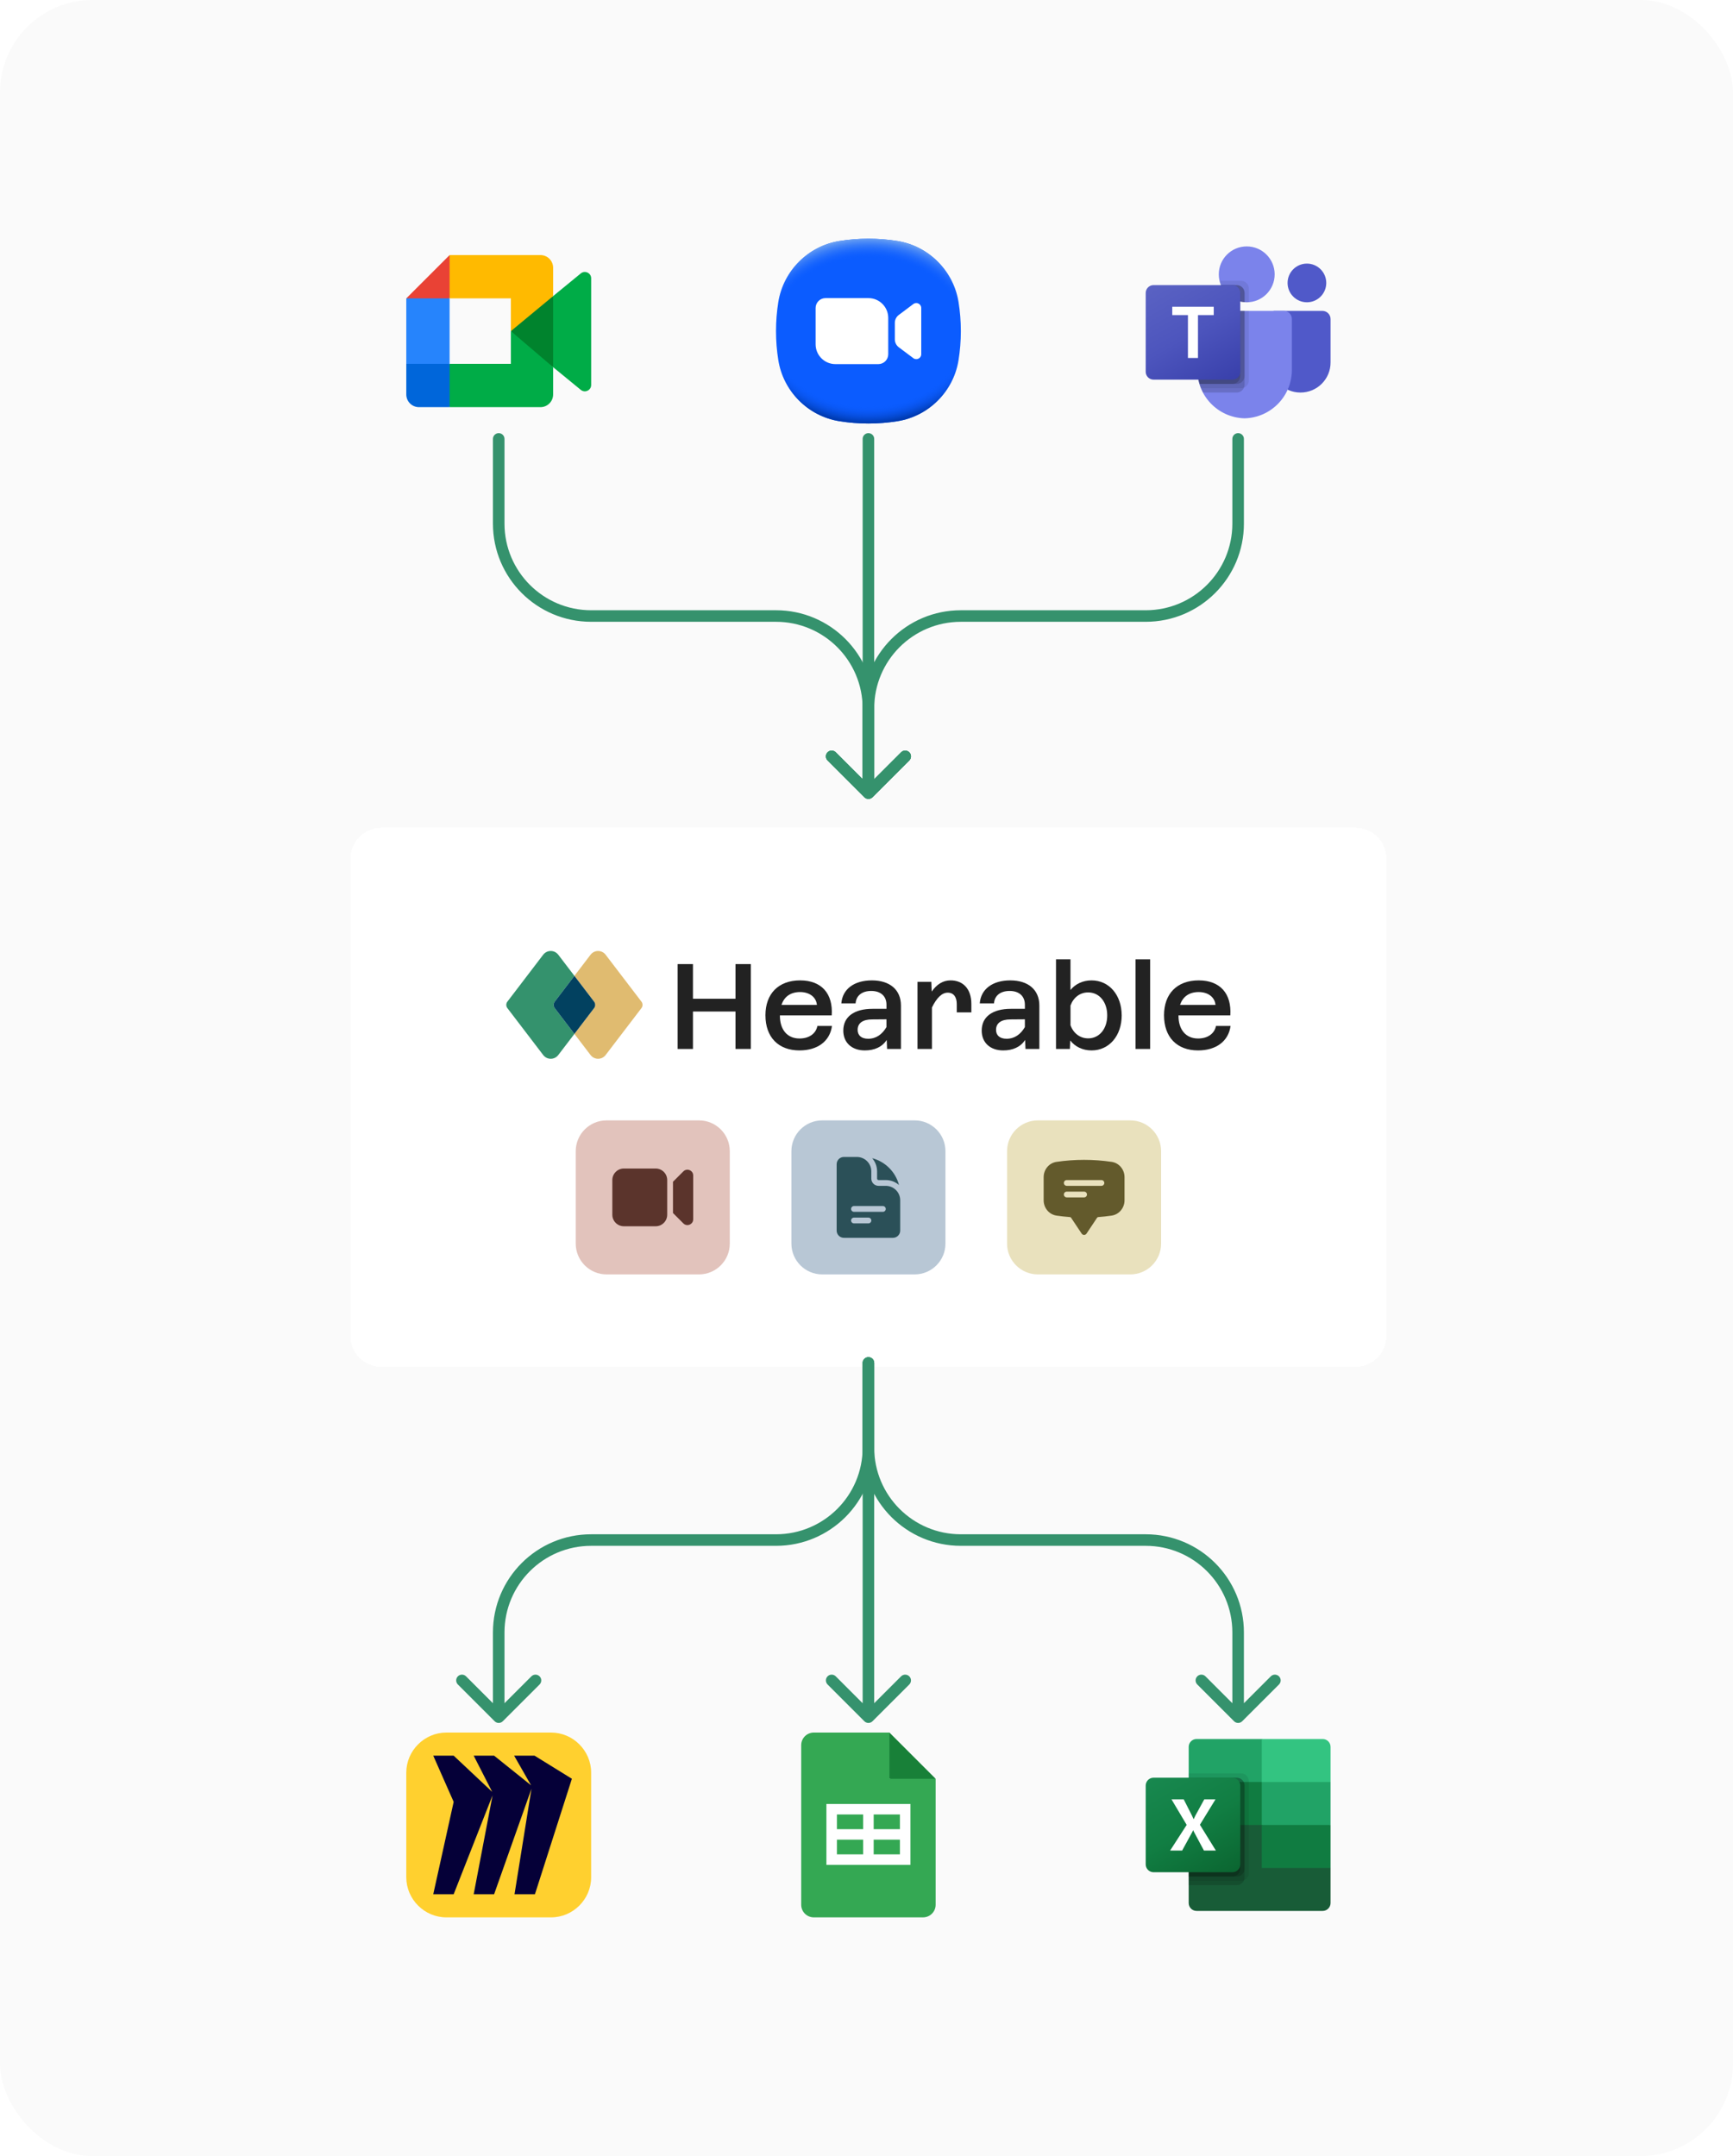 <svg width="450" height="560" viewBox="0 0 450 560" fill="none" xmlns="http://www.w3.org/2000/svg">
<rect width="450" height="560" rx="24" fill="#FAFAFA"/>
<path d="M132.654 86L137.334 91.349L143.626 95.37L144.723 86.033L143.626 76.905L137.213 80.438L132.654 86Z" fill="#00832D"/>
<path d="M105.5 94.503V102.457C105.5 104.276 106.973 105.749 108.791 105.749H116.746L118.391 99.736L116.746 94.503L111.287 92.857L105.5 94.503Z" fill="#0066DA"/>
<path d="M116.746 66.251L105.5 77.497L111.287 79.143L116.746 77.497L118.364 72.335L116.746 66.251Z" fill="#E94235"/>
<path d="M116.746 77.497H105.5V94.503H116.746V77.497Z" fill="#2684FC"/>
<path d="M150.812 71.013L143.626 76.905V95.37L150.845 101.289C151.926 102.133 153.506 101.363 153.506 99.989V72.286C153.506 70.895 151.89 70.133 150.812 71.013ZM132.655 86V94.503H116.746V105.749H140.335C142.153 105.749 143.626 104.276 143.626 102.457V95.37L132.655 86Z" fill="#00AC47"/>
<path d="M140.335 66.251H116.746V77.497H132.655V86L143.626 76.91V69.543C143.626 67.724 142.153 66.251 140.335 66.251Z" fill="#FFBA00"/>
<path d="M249.5 86C249.5 88.567 249.294 91.083 248.9 93.537C247.595 101.66 241.16 108.095 233.037 109.4C230.583 109.794 228.066 110 225.5 110C222.934 110 220.417 109.794 217.963 109.4C209.84 108.095 203.405 101.66 202.1 93.537C201.706 91.083 201.5 88.567 201.5 86C201.5 83.433 201.706 80.917 202.1 78.463C203.405 70.34 209.84 63.905 217.963 62.6C220.417 62.206 222.934 62 225.5 62C228.066 62 230.583 62.206 233.037 62.6C241.16 63.905 247.595 70.34 248.9 78.463C249.294 80.917 249.5 83.433 249.5 86Z" fill="#0B5CFF"/>
<path d="M249.5 86C249.5 88.567 249.294 91.083 248.9 93.537C247.595 101.66 241.16 108.095 233.037 109.4C230.583 109.794 228.066 110 225.5 110C222.934 110 220.417 109.794 217.963 109.4C209.84 108.095 203.405 101.66 202.1 93.537C201.706 91.083 201.5 88.567 201.5 86C201.5 83.433 201.706 80.917 202.1 78.463C203.405 70.34 209.84 63.905 217.963 62.6C220.417 62.206 222.934 62 225.5 62C228.066 62 230.583 62.206 233.037 62.6C241.16 63.905 247.595 70.34 248.9 78.463C249.294 80.917 249.5 83.433 249.5 86Z" fill="url(#paint0_radial_360_2787)"/>
<path d="M249.5 86C249.5 88.566 249.294 91.083 248.899 93.537C247.595 101.66 241.16 108.095 233.037 109.399C230.583 109.794 228.066 110 225.5 110C222.934 110 220.417 109.794 217.963 109.399C209.84 108.095 203.405 101.66 202.1 93.537C201.706 91.083 201.5 88.566 201.5 86C201.5 83.434 201.706 80.917 202.1 78.463C203.405 70.34 209.84 63.905 217.963 62.6C220.417 62.206 222.934 62 225.5 62C228.066 62 230.583 62.206 233.037 62.6C241.16 63.905 247.595 70.34 248.899 78.463C249.294 80.917 249.5 83.433 249.5 86Z" fill="url(#paint1_radial_360_2787)"/>
<path d="M230.644 92C230.644 93.42 229.493 94.571 228.073 94.571H216.93C214.09 94.571 211.787 92.269 211.787 89.428V80C211.787 78.58 212.938 77.428 214.359 77.428H225.501C228.342 77.428 230.644 79.731 230.644 82.571V92ZM237.159 78.971L233.387 81.8C232.74 82.285 232.358 83.047 232.359 83.857L232.359 88.143C232.359 88.952 232.74 89.714 233.387 90.2L237.159 93.028C238.006 93.664 239.216 93.059 239.216 92V80C239.216 78.94 238.006 78.335 237.159 78.971Z" fill="white"/>
<g clip-path="url(#clip0_360_2787)">
<path d="M330.982 80.744H343.38C344.551 80.744 345.501 81.694 345.501 82.865V94.159C345.501 98.463 342.011 101.953 337.706 101.953H337.669C333.364 101.954 329.874 98.465 329.873 94.16C329.873 94.159 329.873 94.159 329.873 94.158V81.853C329.873 81.24 330.369 80.744 330.982 80.744Z" fill="#5059C9"/>
<path d="M339.361 78.512C342.135 78.512 344.384 76.263 344.384 73.488C344.384 70.714 342.135 68.465 339.361 68.465C336.587 68.465 334.338 70.714 334.338 73.488C334.338 76.263 336.587 78.512 339.361 78.512Z" fill="#5059C9"/>
<path d="M323.732 78.512C327.74 78.512 330.988 75.263 330.988 71.256C330.988 67.249 327.74 64 323.732 64C319.725 64 316.477 67.249 316.477 71.256C316.477 75.263 319.725 78.512 323.732 78.512Z" fill="#7B83EB"/>
<path d="M333.408 80.744H312.942C311.785 80.773 310.869 81.733 310.896 82.891V95.772C310.734 102.717 316.23 108.481 323.175 108.651C330.121 108.481 335.616 102.717 335.454 95.772V82.891C335.481 81.733 334.565 80.773 333.408 80.744Z" fill="#7B83EB"/>
<path opacity="0.1" d="M324.29 80.744V98.794C324.285 99.622 323.783 100.366 323.018 100.681C322.774 100.784 322.512 100.837 322.248 100.837H311.877C311.732 100.469 311.598 100.1 311.487 99.721C311.096 98.44 310.897 97.108 310.895 95.769V82.887C310.868 81.732 311.782 80.773 312.938 80.744H324.29Z" fill="black" fill-opacity="0.79"/>
<path opacity="0.2" d="M323.174 80.744V99.911C323.174 100.175 323.121 100.437 323.018 100.681C322.703 101.446 321.959 101.948 321.131 101.953H312.402C312.212 101.585 312.034 101.217 311.877 100.837C311.721 100.458 311.598 100.1 311.487 99.721C311.096 98.44 310.897 97.108 310.895 95.769V82.887C310.868 81.732 311.782 80.773 312.938 80.744H323.174Z" fill="black" fill-opacity="0.79"/>
<path opacity="0.2" d="M323.174 80.744V97.678C323.166 98.803 322.256 99.712 321.131 99.721H311.487C311.096 98.44 310.897 97.108 310.895 95.769V82.887C310.868 81.732 311.782 80.773 312.938 80.744H323.174Z" fill="black" fill-opacity="0.79"/>
<path opacity="0.2" d="M322.058 80.744V97.678C322.049 98.803 321.14 99.712 320.015 99.721H311.487C311.096 98.44 310.897 97.108 310.895 95.769V82.887C310.868 81.732 311.782 80.773 312.938 80.744H322.058Z" fill="black" fill-opacity="0.79"/>
<path opacity="0.1" d="M324.291 74.973V78.489C324.101 78.5 323.922 78.512 323.733 78.512C323.543 78.512 323.364 78.5 323.174 78.489C322.798 78.464 322.424 78.404 322.058 78.311C319.798 77.775 317.93 76.19 317.035 74.046C316.881 73.686 316.761 73.313 316.678 72.93H322.248C323.374 72.934 324.286 73.847 324.291 74.973Z" fill="black" fill-opacity="0.79"/>
<path opacity="0.2" d="M323.175 76.089V78.489C322.798 78.464 322.424 78.405 322.058 78.311C319.798 77.775 317.93 76.19 317.035 74.047H321.132C322.258 74.051 323.17 74.963 323.175 76.089Z" fill="black" fill-opacity="0.79"/>
<path opacity="0.2" d="M323.175 76.089V78.489C322.798 78.464 322.424 78.405 322.058 78.311C319.798 77.775 317.93 76.19 317.035 74.047H321.132C322.258 74.051 323.17 74.963 323.175 76.089Z" fill="black" fill-opacity="0.79"/>
<path opacity="0.2" d="M322.058 76.089V78.311C319.798 77.775 317.93 76.19 317.035 74.047H320.016C321.142 74.051 322.054 74.963 322.058 76.089Z" fill="black" fill-opacity="0.79"/>
<path d="M299.546 74.047H320.012C321.142 74.047 322.058 74.963 322.058 76.093V96.559C322.058 97.689 321.142 98.605 320.012 98.605H299.546C298.416 98.605 297.5 97.689 297.5 96.559V76.093C297.5 74.963 298.416 74.047 299.546 74.047Z" fill="url(#paint2_linear_360_2787)"/>
<path d="M315.164 81.836H311.073V92.976H308.467V81.836H304.395V79.675H315.164V81.836Z" fill="white"/>
</g>
<g filter="url(#filter0_d_360_2787)">
<path d="M91 218C91 213.582 94.582 210 99 210H352C356.418 210 360 213.582 360 218V342C360 346.418 356.418 350 352 350H99C94.582 350 91 346.418 91 342V218Z" fill="white" shape-rendering="crispEdges"/>
<g clip-path="url(#clip1_360_2787)">
<g clip-path="url(#clip2_360_2787)">
<path d="M190.989 257.722H179.935V267.451H175.955V245.405H179.935V254.403H190.989V245.405H194.969V267.446H190.989V257.717V257.72V257.722Z" fill="#222222"/>
<path d="M198.757 258.698C198.757 253.075 202.167 249.635 207.76 249.635C213.353 249.635 216.35 253.109 215.971 258.731H202.516V258.855C202.516 262.298 204.317 264.731 207.602 264.731C210.095 264.731 211.866 263.467 212.245 261.477H216.036C215.499 265.423 212.309 267.827 207.602 267.827C202.108 267.827 198.759 264.383 198.759 258.7V258.697L198.757 258.698ZM212.118 256.015C211.959 253.994 210.191 252.667 207.758 252.667C205.326 252.667 203.623 253.836 202.926 256.015H212.116H212.118Z" fill="#222222"/>
<path d="M230.247 265.111C229.047 266.943 227.057 267.828 224.564 267.828C221.184 267.828 218.975 265.807 218.975 262.679C218.975 259.08 221.786 257.026 226.554 257.026H230.187V255.952C230.187 253.743 228.704 252.384 226.24 252.384C223.777 252.384 222.323 253.619 222.165 255.604H218.469C218.753 251.908 221.783 249.637 226.396 249.637C231.008 249.637 233.945 252.035 233.945 256.176V267.451H230.343L230.249 265.113L230.247 265.111ZM225.414 264.798C227.499 264.798 229.077 263.663 230.182 261.767V259.746L226.455 259.776C224.086 259.776 222.698 260.692 222.698 262.492C222.698 263.882 223.643 264.796 225.414 264.796V264.798Z" fill="#222222"/>
<path d="M246.102 252.825C244.586 252.825 243.23 254.154 241.996 256.677V267.446H238.239V250.014H241.838L241.933 252.541C243.227 250.68 244.839 249.635 246.829 249.635C250.049 249.635 252.228 251.815 252.228 255.761V257.94H248.437V255.761C248.437 253.994 247.647 252.825 246.099 252.825H246.102Z" fill="#222222"/>
<path d="M266.186 265.111C264.986 266.943 262.996 267.828 260.503 267.828C257.123 267.828 254.914 265.807 254.914 262.679C254.914 259.08 257.725 257.026 262.493 257.026H266.126V255.952C266.126 253.743 264.643 252.384 262.179 252.384C259.716 252.384 258.262 253.619 258.104 255.604H254.408C254.692 251.908 257.722 249.637 262.335 249.637C266.947 249.637 269.884 252.035 269.884 256.176V267.451H266.282L266.188 265.113L266.186 265.111ZM261.355 264.798C263.44 264.798 265.017 263.663 266.123 261.767V259.746L262.395 259.776C260.026 259.776 258.638 260.692 258.638 262.492C258.638 263.882 259.584 264.796 261.355 264.796V264.798Z" fill="#222222"/>
<path d="M291.266 258.732C291.266 263.973 288.046 267.828 283.434 267.828C281.096 267.828 279.106 266.817 277.906 265.24L277.811 267.449H274.209V244.172H277.966V252.13C279.196 250.613 281.126 249.637 283.431 249.637C288.043 249.637 291.263 253.488 291.263 258.732H291.266ZM282.549 264.698C285.485 264.698 287.506 262.205 287.506 258.731C287.506 255.256 285.485 252.76 282.549 252.76C280.433 252.76 278.727 254.089 277.971 256.169V261.285C278.727 263.369 280.435 264.694 282.549 264.694V264.697V264.698Z" fill="#222222"/>
<path d="M294.865 244.172H298.656V267.446H294.865V244.172Z" fill="#222222"/>
<path d="M302.256 258.698C302.256 253.075 305.665 249.635 311.259 249.635C316.852 249.635 319.848 253.109 319.469 258.731H306.014V258.855C306.014 262.298 307.815 264.731 311.1 264.731C313.593 264.731 315.365 263.467 315.744 261.477H319.535C318.997 265.423 315.807 267.827 311.1 267.827C305.606 267.827 302.257 264.383 302.257 258.7V258.697L302.256 258.698ZM315.616 256.015C315.458 253.994 313.69 252.667 311.257 252.667C308.824 252.667 307.121 253.836 306.424 256.015H315.615H315.616Z" fill="#222222"/>
<path d="M143.991 256.768L143.987 256.762C143.847 256.54 143.763 256.279 143.763 256C143.763 255.721 143.846 255.458 143.987 255.239L143.991 255.232C144.03 255.171 144.075 255.114 144.122 255.061L149.155 248.464L144.968 242.976H144.965C144.516 242.383 143.807 242 143.006 242C142.205 242 141.495 242.385 141.046 242.976H141.043L131.825 255.059C131.777 255.114 131.733 255.169 131.695 255.23L131.69 255.236C131.55 255.458 131.466 255.719 131.466 255.998C131.466 256.278 131.549 256.54 131.69 256.759L131.695 256.767C131.733 256.827 131.778 256.885 131.825 256.938L141.045 269.02H141.048C141.497 269.613 142.206 269.997 143.007 269.997C143.808 269.997 144.518 269.612 144.966 269.02H144.97L149.156 263.534L144.123 256.938C144.075 256.883 144.032 256.827 143.993 256.767L143.991 256.768Z" fill="#34926D"/>
<path d="M166.621 255.238L166.617 255.23C166.578 255.169 166.533 255.112 166.486 255.059L157.266 242.976H157.263C156.815 242.383 156.105 242 155.304 242C154.503 242 153.794 242.385 153.345 242.976H153.342L149.155 248.463L154.188 255.059C154.236 255.114 154.279 255.169 154.318 255.23L154.323 255.236C154.463 255.458 154.546 255.719 154.546 255.998C154.546 256.278 154.464 256.54 154.323 256.759L154.318 256.767C154.279 256.827 154.234 256.885 154.188 256.938L149.155 263.534L153.342 269.02H153.345C153.794 269.613 154.503 269.997 155.304 269.997C156.105 269.997 156.815 269.612 157.263 269.02H157.266L166.486 256.938C166.534 256.883 166.578 256.827 166.617 256.767L166.621 256.761C166.761 256.539 166.845 256.278 166.845 255.998C166.845 255.719 166.763 255.457 166.621 255.238Z" fill="#E0BB70"/>
<path d="M154.32 256.768L154.324 256.762C154.464 256.54 154.548 256.279 154.548 256C154.548 255.721 154.466 255.458 154.324 255.239L154.32 255.231C154.281 255.171 154.236 255.114 154.189 255.061L149.156 248.464L144.123 255.061C144.075 255.115 144.032 255.171 143.993 255.231L143.988 255.238C143.848 255.46 143.765 255.721 143.765 256C143.765 256.279 143.847 256.542 143.988 256.761L143.993 256.768C144.032 256.829 144.077 256.886 144.123 256.939L149.156 263.536L154.189 256.939C154.237 256.885 154.281 256.829 154.32 256.768Z" fill="#024160"/>
</g>
</g>
<path d="M149.5 294C149.5 289.582 153.082 286 157.5 286H181.5C185.918 286 189.5 289.582 189.5 294V318C189.5 322.418 185.918 326 181.5 326H157.5C153.082 326 149.5 322.418 149.5 318V294Z" fill="#E2C3BC"/>
<path d="M162 298.5C160.343 298.5 159 299.843 159 301.5V310.5C159 312.157 160.343 313.5 162 313.5H170.25C171.907 313.5 173.25 312.157 173.25 310.5V301.5C173.25 299.843 171.907 298.5 170.25 298.5H162Z" fill="#5B342C"/>
<path d="M177.439 312.75L174.75 310.061V301.939L177.439 299.25C178.384 298.305 180 298.974 180 300.311V311.689C180 313.026 178.384 313.695 177.439 312.75Z" fill="#5B342C"/>
<path d="M205.5 294C205.5 289.582 209.082 286 213.5 286H237.5C241.918 286 245.5 289.582 245.5 294V318C245.5 322.418 241.918 326 237.5 326H213.5C209.082 326 205.5 322.418 205.5 318V294Z" fill="#B8C7D5"/>
<path fill-rule="evenodd" clip-rule="evenodd" d="M219.125 295.5C218.089 295.5 217.25 296.339 217.25 297.375V314.625C217.25 315.661 218.089 316.5 219.125 316.5H231.875C232.911 316.5 233.75 315.661 233.75 314.625V306.75C233.75 304.679 232.071 303 230 303H228.125C227.089 303 226.25 302.161 226.25 301.125V299.25C226.25 297.179 224.571 295.5 222.5 295.5H219.125ZM221 309C221 308.586 221.336 308.25 221.75 308.25H229.25C229.664 308.25 230 308.586 230 309C230 309.414 229.664 309.75 229.25 309.75H221.75C221.336 309.75 221 309.414 221 309ZM221.75 311.25C221.336 311.25 221 311.586 221 312C221 312.414 221.336 312.75 221.75 312.75H225.5C225.914 312.75 226.25 312.414 226.25 312C226.25 311.586 225.914 311.25 225.5 311.25H221.75Z" fill="#2B5058"/>
<path d="M226.471 295.816C227.268 296.736 227.75 297.937 227.75 299.25V301.125C227.75 301.332 227.918 301.5 228.125 301.5H230C231.313 301.5 232.514 301.982 233.434 302.779C232.546 299.38 229.87 296.704 226.471 295.816Z" fill="#2B5058"/>
<path d="M261.5 294C261.5 289.582 265.082 286 269.5 286H293.5C297.918 286 301.5 289.582 301.5 294V318C301.5 322.418 297.918 326 293.5 326H269.5C265.082 326 261.5 322.418 261.5 318V294Z" fill="#E9E1BD"/>
<path fill-rule="evenodd" clip-rule="evenodd" d="M274.348 296.771C276.683 296.428 279.071 296.25 281.5 296.25C283.929 296.25 286.317 296.428 288.652 296.771C290.63 297.062 292 298.794 292 300.741V306.759C292 308.706 290.63 310.438 288.652 310.729C287.505 310.898 286.346 311.026 285.176 311.113C285.051 311.123 284.943 311.187 284.879 311.284L282.124 315.416C281.985 315.625 281.751 315.75 281.5 315.75C281.249 315.75 281.015 315.625 280.876 315.416L278.121 311.283C278.057 311.187 277.949 311.123 277.824 311.113C276.654 311.026 275.495 310.898 274.348 310.729C272.37 310.438 271 308.705 271 306.759V300.741C271 298.795 272.37 297.062 274.348 296.771ZM276.25 302.25C276.25 301.836 276.586 301.5 277 301.5H286C286.414 301.5 286.75 301.836 286.75 302.25C286.75 302.664 286.414 303 286 303H277C276.586 303 276.25 302.664 276.25 302.25ZM277 304.5C276.586 304.5 276.25 304.836 276.25 305.25C276.25 305.664 276.586 306 277 306H281.5C281.914 306 282.25 305.664 282.25 305.25C282.25 304.836 281.914 304.5 281.5 304.5H277Z" fill="#635A2C"/>
</g>
<path d="M323 114C323 113.172 322.328 112.5 321.5 112.5C320.672 112.5 320 113.172 320 114H323ZM224.439 207.061C225.025 207.646 225.975 207.646 226.561 207.061L236.107 197.515C236.692 196.929 236.692 195.979 236.107 195.393C235.521 194.808 234.571 194.808 233.985 195.393L225.5 203.879L217.015 195.393C216.429 194.808 215.479 194.808 214.893 195.393C214.308 195.979 214.308 196.929 214.893 197.515L224.439 207.061ZM320 114V136H323V114H320ZM297.5 158.5H249.5V161.5H297.5V158.5ZM224 184V206H227V184H224ZM249.5 158.5C235.417 158.5 224 169.917 224 184H227C227 171.574 237.074 161.5 249.5 161.5V158.5ZM320 136C320 148.426 309.926 158.5 297.5 158.5V161.5C311.583 161.5 323 150.083 323 136H320Z" fill="#35926D"/>
<path d="M227 114C227 113.172 226.328 112.5 225.5 112.5C224.672 112.5 224 113.172 224 114H227ZM224.439 207.061C225.025 207.646 225.975 207.646 226.561 207.061L236.107 197.515C236.692 196.929 236.692 195.979 236.107 195.393C235.521 194.808 234.571 194.808 233.985 195.393L225.5 203.879L217.015 195.393C216.429 194.808 215.479 194.808 214.893 195.393C214.308 195.979 214.308 196.929 214.893 197.515L224.439 207.061ZM224 114V206H227V114H224Z" fill="#35926D"/>
<path d="M131 114C131 113.172 130.328 112.5 129.5 112.5C128.672 112.5 128 113.172 128 114H131ZM224.439 207.061C225.025 207.646 225.975 207.646 226.561 207.061L236.107 197.515C236.692 196.929 236.692 195.979 236.107 195.393C235.521 194.808 234.571 194.808 233.985 195.393L225.5 203.879L217.015 195.393C216.429 194.808 215.479 194.808 214.893 195.393C214.308 195.979 214.308 196.929 214.893 197.515L224.439 207.061ZM128 114V136H131V114H128ZM153.5 161.5H201.5V158.5H153.5V161.5ZM224 184V206H227V184H224ZM201.5 161.5C213.926 161.5 224 171.574 224 184H227C227 169.917 215.583 158.5 201.5 158.5V161.5ZM128 136C128 150.083 139.417 161.5 153.5 161.5V158.5C141.074 158.5 131 148.426 131 136H128Z" fill="#35926D"/>
<path d="M115.9 450H143.1C148.8 450 153.5 454.7 153.5 460.4V487.6C153.5 493.3 148.8 498 143.1 498H115.9C110.2 498 105.5 493.3 105.5 487.6V460.4C105.5 454.7 110.2 450 115.9 450Z" fill="#FFD02F"/>
<path fill-rule="evenodd" clip-rule="evenodd" d="M138.8 456H133.5L137.9 463.7L128.3 456H123L127.8 465.4L117.8 456H112.5L117.8 468L112.5 492H117.8L127.9 466.3L123 492H128.3L138 464.6L133.6 492H138.9L148.5 462L138.8 456Z" fill="#050038"/>
<path d="M230.952 450L242.952 462L236.952 463.091L230.952 462L229.861 456L230.952 450Z" fill="#188038"/>
<path d="M230.954 462V450H211.318C209.509 450 208.045 451.465 208.045 453.273V494.727C208.045 496.535 209.509 498 211.318 498H239.681C241.489 498 242.954 496.535 242.954 494.727V462H230.954Z" fill="#34A853"/>
<path d="M214.59 468.546V484.364H236.409V468.546H214.59ZM224.136 481.636H217.318V477.818H224.136V481.636ZM224.136 475.091H217.318V471.273H224.136V475.091ZM233.681 481.636H226.863V477.818H233.681V481.636ZM233.681 475.091H226.863V471.273H233.681V475.091Z" fill="white"/>
<path d="M327.639 472.884L308.662 469.535V494.279C308.662 495.41 309.578 496.326 310.708 496.326H343.453C344.583 496.326 345.499 495.41 345.499 494.279V485.163L327.639 472.884Z" fill="#185C37"/>
<path d="M327.639 451.674H310.708C309.578 451.674 308.662 452.59 308.662 453.72V462.837L327.639 474L337.685 477.349L345.499 474V462.837L327.639 451.674Z" fill="#21A366"/>
<path d="M308.662 462.837H327.639V474H308.662V462.837Z" fill="#107C41"/>
<path opacity="0.1" d="M322.244 460.604H308.662V488.511H322.244C323.372 488.508 324.286 487.594 324.29 486.465V462.651C324.286 461.522 323.372 460.608 322.244 460.604Z" fill="black" fill-opacity="0.79"/>
<path opacity="0.2" d="M321.128 461.721H308.662V489.628H321.128C322.256 489.624 323.17 488.71 323.174 487.582V463.767C323.17 462.639 322.256 461.725 321.128 461.721Z" fill="black" fill-opacity="0.79"/>
<path opacity="0.2" d="M321.128 461.721H308.662V487.395H321.128C322.256 487.392 323.17 486.478 323.174 485.349V463.767C323.17 462.639 322.256 461.725 321.128 461.721Z" fill="black" fill-opacity="0.79"/>
<path opacity="0.2" d="M320.011 461.721H308.662V487.395H320.011C321.14 487.392 322.054 486.478 322.057 485.349V463.767C322.054 462.639 321.14 461.725 320.011 461.721Z" fill="black" fill-opacity="0.79"/>
<path d="M299.546 461.721H320.012C321.142 461.721 322.058 462.637 322.058 463.767V484.233C322.058 485.363 321.142 486.279 320.012 486.279H299.546C298.416 486.279 297.5 485.363 297.5 484.233V463.767C297.5 462.637 298.416 461.721 299.546 461.721Z" fill="url(#paint3_linear_360_2787)"/>
<path d="M303.838 480.651L308.142 473.981L304.198 467.348H307.371L309.523 471.59C309.722 471.993 309.858 472.292 309.932 472.49H309.96C310.101 472.168 310.25 471.856 310.406 471.553L312.707 467.35H315.619L311.575 473.944L315.722 480.651H312.623L310.137 475.995C310.02 475.797 309.921 475.589 309.84 475.373H309.803C309.73 475.584 309.634 475.786 309.515 475.976L306.956 480.651H303.838Z" fill="white"/>
<path d="M343.453 451.674H327.639V462.837H345.5V453.72C345.5 452.59 344.584 451.674 343.453 451.674Z" fill="#33C481"/>
<path d="M327.639 474H345.5V485.163H327.639V474Z" fill="#107C41"/>
<path d="M227 354C227 353.172 226.328 352.5 225.5 352.5C224.672 352.5 224 353.172 224 354H227ZM128.439 447.061C129.025 447.646 129.975 447.646 130.561 447.061L140.107 437.515C140.692 436.929 140.692 435.979 140.107 435.393C139.521 434.808 138.571 434.808 137.985 435.393L129.5 443.879L121.015 435.393C120.429 434.808 119.479 434.808 118.893 435.393C118.308 435.979 118.308 436.929 118.893 437.515L128.439 447.061ZM224 354V376H227V354H224ZM201.5 398.5H153.5V401.5H201.5V398.5ZM128 424V446H131V424H128ZM153.5 398.5C139.417 398.5 128 409.917 128 424H131C131 411.574 141.074 401.5 153.5 401.5V398.5ZM224 376C224 388.426 213.926 398.5 201.5 398.5V401.5C215.583 401.5 227 390.083 227 376H224Z" fill="#35926D"/>
<path d="M227 354C227 353.172 226.328 352.5 225.5 352.5C224.672 352.5 224 353.172 224 354H227ZM320.439 447.061C321.025 447.646 321.975 447.646 322.561 447.061L332.107 437.515C332.692 436.929 332.692 435.979 332.107 435.393C331.521 434.808 330.571 434.808 329.985 435.393L321.5 443.879L313.015 435.393C312.429 434.808 311.479 434.808 310.893 435.393C310.308 435.979 310.308 436.929 310.893 437.515L320.439 447.061ZM224 354V376H227V354H224ZM249.5 401.5H297.5V398.5H249.5V401.5ZM320 424V446H323V424H320ZM297.5 401.5C309.926 401.5 320 411.574 320 424H323C323 409.917 311.583 398.5 297.5 398.5V401.5ZM224 376C224 390.083 235.417 401.5 249.5 401.5V398.5C237.074 398.5 227 388.426 227 376H224Z" fill="#35926D"/>
<path d="M227 354C227 353.172 226.328 352.5 225.5 352.5C224.672 352.5 224 353.172 224 354H227ZM224.439 447.061C225.025 447.646 225.975 447.646 226.561 447.061L236.107 437.515C236.692 436.929 236.692 435.979 236.107 435.393C235.521 434.808 234.571 434.808 233.985 435.393L225.5 443.879L217.015 435.393C216.429 434.808 215.479 434.808 214.893 435.393C214.308 435.979 214.308 436.929 214.893 437.515L224.439 447.061ZM224 354V446H227V354H224Z" fill="#35926D"/>
<defs>
<filter id="filter0_d_360_2787" x="76" y="200" width="299" height="170" filterUnits="userSpaceOnUse" color-interpolation-filters="sRGB">
<feFlood flood-opacity="0" result="BackgroundImageFix"/>
<feColorMatrix in="SourceAlpha" type="matrix" values="0 0 0 0 0 0 0 0 0 0 0 0 0 0 0 0 0 0 127 0" result="hardAlpha"/>
<feOffset dy="5"/>
<feGaussianBlur stdDeviation="7.5"/>
<feComposite in2="hardAlpha" operator="out"/>
<feColorMatrix type="matrix" values="0 0 0 0 0 0 0 0 0 0 0 0 0 0 0 0 0 0 0.05 0"/>
<feBlend mode="normal" in2="BackgroundImageFix" result="effect1_dropShadow_360_2787"/>
<feBlend mode="normal" in="SourceGraphic" in2="effect1_dropShadow_360_2787" result="shape"/>
</filter>
<radialGradient id="paint0_radial_360_2787" cx="0" cy="0" r="1" gradientUnits="userSpaceOnUse" gradientTransform="translate(225.5 83.21) scale(32.358 27.044)">
<stop offset="0.82" stop-color="#0B5CFF" stop-opacity="0"/>
<stop offset="0.98" stop-color="#003CB3"/>
</radialGradient>
<radialGradient id="paint1_radial_360_2787" cx="0" cy="0" r="1" gradientUnits="userSpaceOnUse" gradientTransform="translate(225.5 88.778) scale(32.347 27.035)">
<stop offset="0.8" stop-color="#0B5CFF" stop-opacity="0"/>
<stop offset="1" stop-color="#71A5F1"/>
</radialGradient>
<linearGradient id="paint2_linear_360_2787" x1="301.766" y1="72.448" x2="317.792" y2="100.204" gradientUnits="userSpaceOnUse">
<stop stop-color="#5A62C3"/>
<stop offset="0.5" stop-color="#4D55BD"/>
<stop offset="1" stop-color="#3940AB"/>
</linearGradient>
<linearGradient id="paint3_linear_360_2787" x1="301.766" y1="460.122" x2="317.792" y2="487.878" gradientUnits="userSpaceOnUse">
<stop stop-color="#18884F"/>
<stop offset="0.5" stop-color="#117E43"/>
<stop offset="1" stop-color="#0B6631"/>
</linearGradient>
<clipPath id="clip0_360_2787">
<rect width="48" height="44.651" fill="white" transform="translate(297.5 64)"/>
</clipPath>
<clipPath id="clip1_360_2787">
<rect width="188.067" height="28" fill="white" transform="translate(131.466 242)"/>
</clipPath>
<clipPath id="clip2_360_2787">
<rect width="188.067" height="28" fill="white" transform="translate(131.466 242)"/>
</clipPath>
</defs>
</svg>
